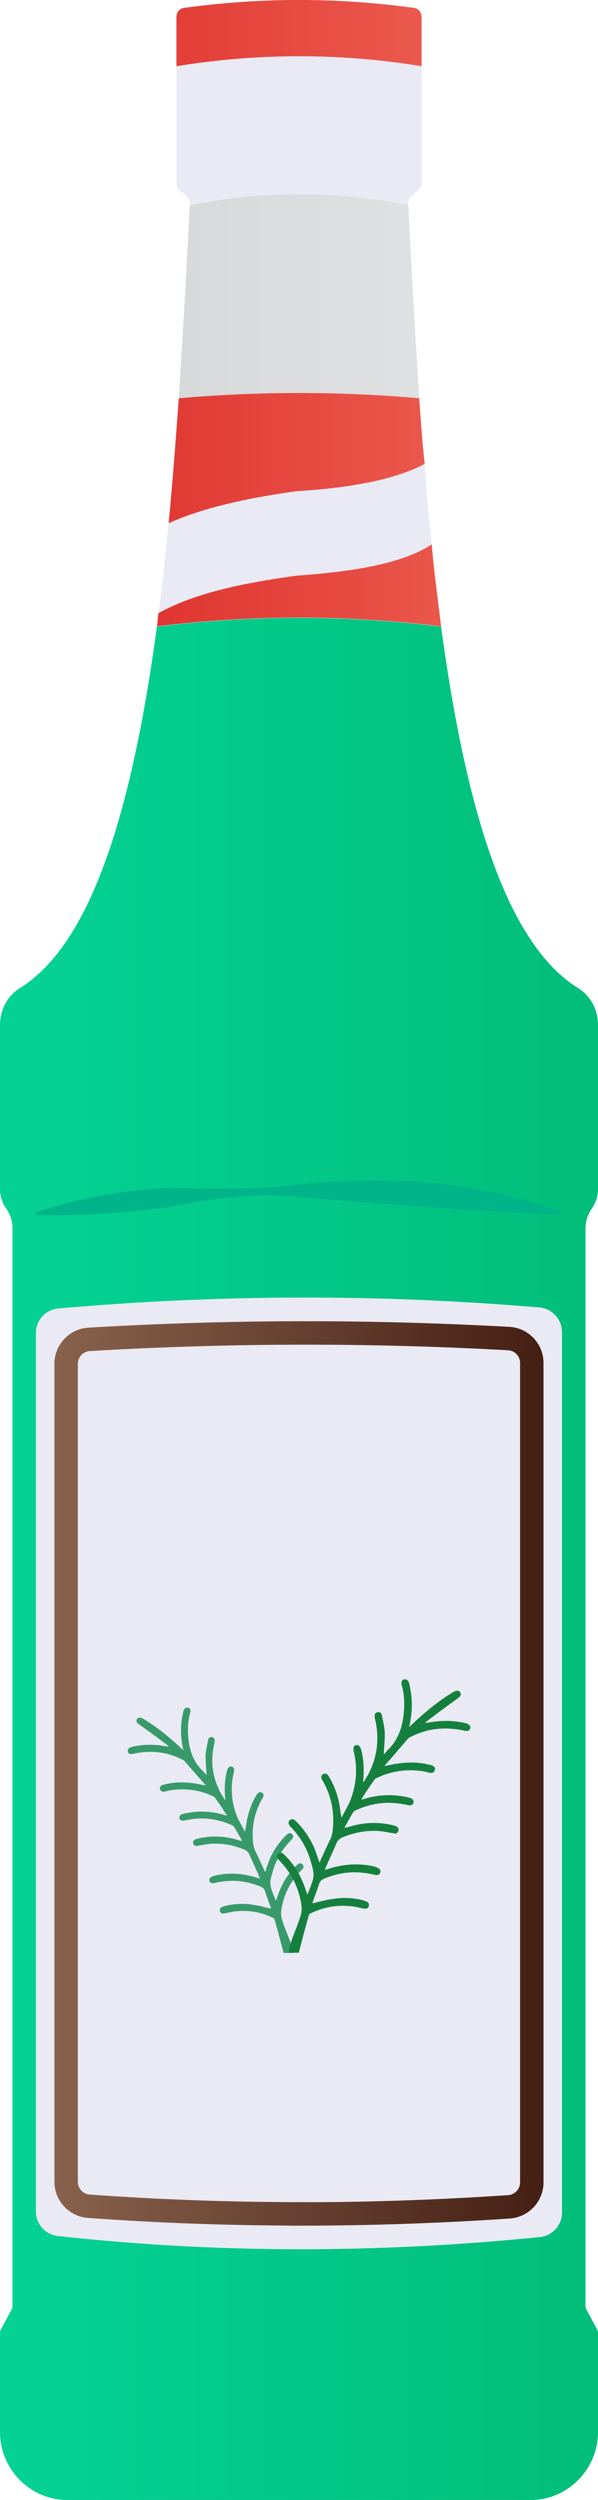 <?xml version="1.0" encoding="UTF-8"?>
<svg id="a" data-name="Layer 1" xmlns="http://www.w3.org/2000/svg" xmlns:xlink="http://www.w3.org/1999/xlink" viewBox="0 0 7.66 32">
  <defs>
    <linearGradient id="b" x1="-.515" y1=".424" x2="8.338" y2=".424" gradientUnits="userSpaceOnUse">
      <stop offset="0" stop-color="#db2726"/>
      <stop offset="1" stop-color="#f37160"/>
    </linearGradient>
    <linearGradient id="c" x1="-.172" y1="3.791" x2="8.076" y2="3.791" gradientUnits="userSpaceOnUse">
      <stop offset="0" stop-color="#d1d3d4"/>
      <stop offset="1" stop-color="#e6e7e8"/>
    </linearGradient>
    <linearGradient id="d" x1="-.54" y1="5.864" x2="8.126" y2="5.864" gradientUnits="userSpaceOnUse">
      <stop offset="0" stop-color="#db2726"/>
      <stop offset=".288" stop-color="#e03833"/>
      <stop offset=".856" stop-color="#ef6456"/>
      <stop offset="1" stop-color="#f37160"/>
    </linearGradient>
    <linearGradient id="e" x1="-.54" y1="7.493" x2="8.126" y2="7.493" gradientUnits="userSpaceOnUse">
      <stop offset="0" stop-color="#db2726"/>
      <stop offset=".215" stop-color="#de302d"/>
      <stop offset=".576" stop-color="#e64a41"/>
      <stop offset="1" stop-color="#f37160"/>
    </linearGradient>
    <linearGradient id="f" x1="-10.979" y1="19.954" x2="17.851" y2="19.954" gradientUnits="userSpaceOnUse">
      <stop offset=".013" stop-color="#07f4bc"/>
      <stop offset=".349" stop-color="#04d597"/>
      <stop offset=".779" stop-color="#01b36d"/>
      <stop offset="1" stop-color="#00a65e"/>
    </linearGradient>
    <linearGradient id="g" x1=".697" y1="22.7" x2="6.962" y2="22.7" gradientUnits="userSpaceOnUse">
      <stop offset="0" stop-color="#89624d"/>
      <stop offset="1" stop-color="#441f13"/>
    </linearGradient>
  </defs>
  <path d="m5.4.218v.63c-1.04-.17-2.09-.17-3.14,0V.218c0-.07.05-.12.12-.12C3.35-.033,4.31-.033,5.28.098c.07,0,.12.05.12.12Z" style="fill: url(#b);"/>
  <path d="m5.4.848v1.48c0,.06-.02.1-.07.13l-.03.03c-.05.03-.08.08-.07.14-.93-.19-1.87-.19-2.8,0,.01-.06-.02-.11-.06-.14l-.04-.03c-.05-.03-.07-.07-.07-.13V.848c1.05-.17,2.1-.17,3.14,0Z" style="fill: #e9eaf4;"/>
  <path d="m5.37,5.098c-1.02-.09-2.05-.09-3.08,0,.05-.8.1-1.63.14-2.47.93-.19,1.87-.19,2.8,0,.04.84.09,1.67.14,2.47Z" style="fill: url(#c);"/>
  <path d="m5.44,5.938c-.39.21-.99.31-1.64.35-.66.09-1.22.22-1.64.41.05-.52.09-1.05.13-1.6,1.03-.09,2.06-.09,3.08,0,.02.28.04.57.07.84Z" style="fill: url(#d);"/>
  <path d="m5.65,8.018c-1.22-.15-2.43-.15-3.64,0,.01-.06.01-.11.02-.17.43-.24,1.03-.38,1.77-.48.71-.05,1.35-.15,1.73-.4.03.36.08.71.12,1.05Z" style="fill: url(#e);"/>
  <path d="m5.53,6.968c-.38.25-1.02.35-1.73.4-.74.1-1.34.24-1.77.48.05-.37.09-.75.13-1.15.42-.19.98-.32,1.64-.41.65-.04,1.25-.14,1.64-.35.02.35.05.7.09,1.03Z" style="fill: #e9eaf4;"/>
  <path d="m7.5,15.721v13.779c0,.02,0,.04.01.06l.14.26c.01.02.01.04.01.06v1.25c0,.48-.39.87-.86.87H.86c-.47,0-.86-.39-.86-.87v-1.25c0-.02,0-.04.01-.06l.14-.26c.01-.02.01-.04.01-.06v-13.779c0-.09-.03-.18-.08-.25s-.08-.16-.08-.25v-2.1c0-.19.09-.37.25-.47.94-.58,1.45-2.34,1.76-4.63,1.21-.15,2.42-.15,3.64,0,.31,2.29.82,4.05,1.76,4.63.16.1.25.28.25.47v2.1c0,.09-.03.18-.08.25s-.08.16-.08.25Z" style="fill: url(#f);"/>
  <path d="m7.199,17.049v11.273c0,.16-.123.297-.283.313-2.085.209-4.145.211-6.177-.014-.158-.017-.279-.154-.279-.313v-11.247c0-.161.124-.298.285-.312,2.055-.182,4.112-.187,6.167-.013.161.014.286.151.286.313Z" style="fill: #e9eaf4;"/>
  <path d="m3.854,28.338c-.911,0-1.821-.033-2.718-.098-.163-.012-.289-.15-.289-.313v-10.47c0-.165.129-.303.294-.313.928-.055,1.858-.082,2.779-.082.862,0,1.732.024,2.598.072.165.009.294.147.294.312v10.489c0,.164-.129.302-.293.313-.898.06-1.79.091-2.665.091Z" style="fill: none; stroke: url(#g); stroke-miterlimit: 10; stroke-width: .3px;"/>
  <path d="m.458,15.521c.543-.185,1.105-.286,1.672-.315.571.011,1.136.028,1.701-.047,1.129-.118,2.297-.043,3.371.362l-.006.029c-1.139-.045-2.236-.138-3.363-.227-.564-.062-1.127.018-1.68.131-.557.073-1.116.112-1.689.097l-.005-.03Z" style="fill: #00b48a;"/>
  <g>
    <path d="m1.637,22.422c.007.023.023.033.05.03.04-.007.077-.017.117-.02.183-.023.356.003.523.087.013.007.027.013.037.023.087.1.173.2.263.3.003.003.003.007.007.013-.063-.013-.127-.027-.186-.033-.113-.013-.23-.01-.34.02-.007,0-.013,0-.017.003-.033.01-.05.033-.04.057.007.027.03.037.063.03.03-.007.063-.017.097-.02.183-.023.356.003.523.083.007.003.017.01.02.017.053.073.107.15.153.23-.007-.003-.017-.003-.023-.007-.163-.05-.326-.06-.493-.027-.02.003-.037.007-.057.013-.027.01-.04.027-.037.053.007.023.03.037.06.03.087-.02.177-.03.266-.027.127.007.243.037.356.09.007.007.017.01.02.017.033.057.067.117.1.173,0,.003-.003.007-.003.007-.013-.003-.023-.003-.033-.007-.163-.053-.33-.063-.496-.03-.02.003-.043.01-.063.017-.023.01-.037.03-.03.053.01.027.03.037.053.03.047-.007.093-.017.14-.023.16-.017.313.01.46.07.03.013.053.033.067.063.04.093.083.183.123.273.003.01.007.02.013.037-.02-.007-.037-.01-.053-.017-.17-.05-.343-.063-.52-.023-.01.003-.023.007-.037.013-.03.01-.043.03-.037.057.007.023.027.033.06.027.043-.01.09-.02.133-.023.16-.02.31.007.46.067.03.013.05.03.06.063.02.067.047.13.07.197.003.01.003.017.007.023-.08-.017-.157-.04-.236-.05-.12-.02-.24-.013-.36.017-.007.003-.017.007-.027.01-.03.01-.04.03-.033.057.007.023.03.033.06.027.05-.01.1-.023.147-.027.163-.017.32.01.466.08.013.003.027.017.027.027.04.133.073.27.11.403.003.007.003.013.003.023h.127c-.023-.038-.007-.026-.013-.052-.033-.14-.103-.261-.14-.404-.007-.03-.003-.067,0-.1.033-.2.12-.37.266-.513.023-.02.023-.043.007-.063-.017-.02-.047-.02-.07.003-.097.09-.17.2-.22.32-.02.043-.033.09-.053.143-.027-.073-.06-.137-.07-.206-.007-.05.01-.107.027-.16.043-.16.123-.3.243-.416.023-.027.027-.05.01-.07-.02-.02-.047-.02-.07.003-.093.09-.163.19-.216.306-.023.057-.04.113-.063.173-.007-.01-.01-.02-.013-.03-.033-.073-.067-.147-.103-.22-.027-.05-.037-.103-.04-.16-.013-.193.027-.373.127-.54.017-.027.013-.05-.007-.063-.023-.017-.05-.01-.067.017-.063.1-.103.206-.127.323-.01.05-.013.1-.027.157-.033-.063-.067-.12-.097-.183-.077-.186-.093-.376-.047-.573.01-.047.003-.07-.027-.077-.027-.007-.047.01-.06.053-.03.117-.033.23-.023.35,0,.003,0,.01.003.013,0,.003-.003.003-.01.007-.023-.043-.053-.083-.073-.13-.09-.19-.107-.393-.057-.596,0-.007,0-.01.003-.017.003-.027-.003-.047-.03-.057-.027-.007-.05.007-.053.033-.013.067-.03.13-.033.197-.003.077.007.15.01.226v.03c-.02-.023-.033-.043-.05-.057-.137-.133-.177-.3-.186-.48-.003-.09.003-.18.03-.266.007-.03-.003-.053-.027-.06-.027-.007-.053.01-.06.04-.04.153-.043.31-.01.466.003.01.003.02.01.04-.017-.013-.027-.023-.033-.03-.147-.137-.303-.266-.476-.37-.003,0-.007-.003-.01-.007-.037-.017-.063-.017-.077.007-.017.027-.003.047.03.07.117.083.233.167.346.253.01.007.02.017.033.03-.057-.007-.103-.017-.15-.02-.107-.01-.213-.003-.316.02-.013.003-.023.007-.033.013-.023.01-.033.027-.027.05Z" style="fill: #389a6b;"/>
    <path d="m6.022,22.123c-.007.026-.026.037-.055.033-.044-.007-.084-.019-.128-.022-.201-.026-.392.004-.575.097-.015.007-.029.015-.04.026-.095.111-.19.223-.289.334-.004.004-.004.007-.007.015.07-.015.139-.03.205-.037.125-.015.253-.011.374.022.007,0,.015,0,.018.004.037.011.055.037.044.063-.007.03-.033.041-.07.033-.033-.007-.07-.019-.106-.022-.201-.026-.392.004-.575.093-.007.004-.018.011-.022.019-.059.082-.117.167-.169.256.007-.004.018-.004.026-.007.179-.056.359-.067.542-.03.022.004.04.007.062.015.029.011.044.03.04.059-.007.026-.033.041-.066.033-.095-.022-.194-.033-.293-.03-.139.007-.267.041-.392.1-.007.007-.018.011-.022.019-.037.063-.073.13-.11.193,0,.004.004.007.004.007.015-.004.026-.004.037-.007.179-.059.363-.071.546-.033.022.004.048.011.07.019.026.011.04.033.033.059-.011.03-.033.041-.059.033-.051-.007-.103-.019-.154-.026-.176-.019-.344.011-.506.078-.033.015-.059.037-.073.071-.044.104-.092.204-.136.305-.004.011-.007.022-.015.041.022-.007.04-.011.059-.019.187-.056.377-.071.571-.026.011.004.026.007.04.015.033.011.048.033.04.063-.007.026-.029.037-.066.03-.048-.011-.099-.022-.147-.026-.176-.022-.341.007-.506.074-.033.015-.055.033-.066.071-.022.074-.051.145-.077.219-.004.011-.004.019-.007.026.088-.019.172-.045.26-.056.132-.022.264-.015.396.019.007.004.018.007.029.011.033.011.044.033.037.063-.007.026-.033.037-.066.03-.055-.011-.11-.026-.161-.03-.18-.019-.352.011-.513.089-.015.004-.029.019-.029.03-.044.149-.081.301-.121.45-.004.007-.004.015-.004.026h-.139c.025-.043.007-.029.015-.058.037-.156.114-.291.154-.451.007-.033.004-.074,0-.111-.037-.223-.132-.412-.293-.572-.026-.022-.026-.048-.007-.071.018-.022.051-.022.077.004.106.1.187.223.242.357.022.048.037.1.059.16.029-.082.066-.152.077-.23.007-.056-.011-.119-.029-.178-.048-.178-.136-.334-.267-.465-.026-.03-.029-.056-.011-.078.022-.022.051-.022.077.004.103.1.179.212.238.342.026.063.044.126.07.193.007-.011.011-.022.015-.033.037-.082.073-.164.114-.245.029-.056.04-.115.044-.178.015-.216-.029-.416-.139-.602-.018-.03-.015-.056.007-.071.026-.019.055-.011.073.019.07.111.114.23.139.36.011.056.015.112.029.175.037-.071.073-.134.106-.204.084-.208.103-.42.051-.639-.011-.052-.004-.078.029-.085.029-.007.051.011.066.059.033.13.037.256.026.39,0,.004,0,.011-.004.015,0,.004.004.004.011.007.026-.048.059-.093.081-.145.099-.212.117-.439.062-.665,0-.007,0-.011-.004-.019-.004-.03.004-.052.033-.063.029-.007.055.007.059.037.015.074.033.145.037.219.004.085-.007.167-.011.253v.033c.022-.026.037-.048.055-.063.15-.149.194-.334.205-.535.004-.1-.004-.201-.033-.297-.007-.033.004-.059.029-.067.029-.007.059.011.066.045.044.171.048.346.011.52-.004.011-.004.022-.011.045.018-.015.029-.026.037-.033.161-.152.333-.297.524-.412.004,0,.007-.004.011-.007.04-.019.07-.019.084.007.018.03.004.052-.033.078-.128.093-.256.186-.381.282-.011.007-.022.019-.037.033.062-.007.114-.019.165-.022.117-.011.234-.004.348.022.015.004.026.007.037.015.026.011.037.03.029.056Z" style="fill: #15803d;"/>
  </g>
</svg>